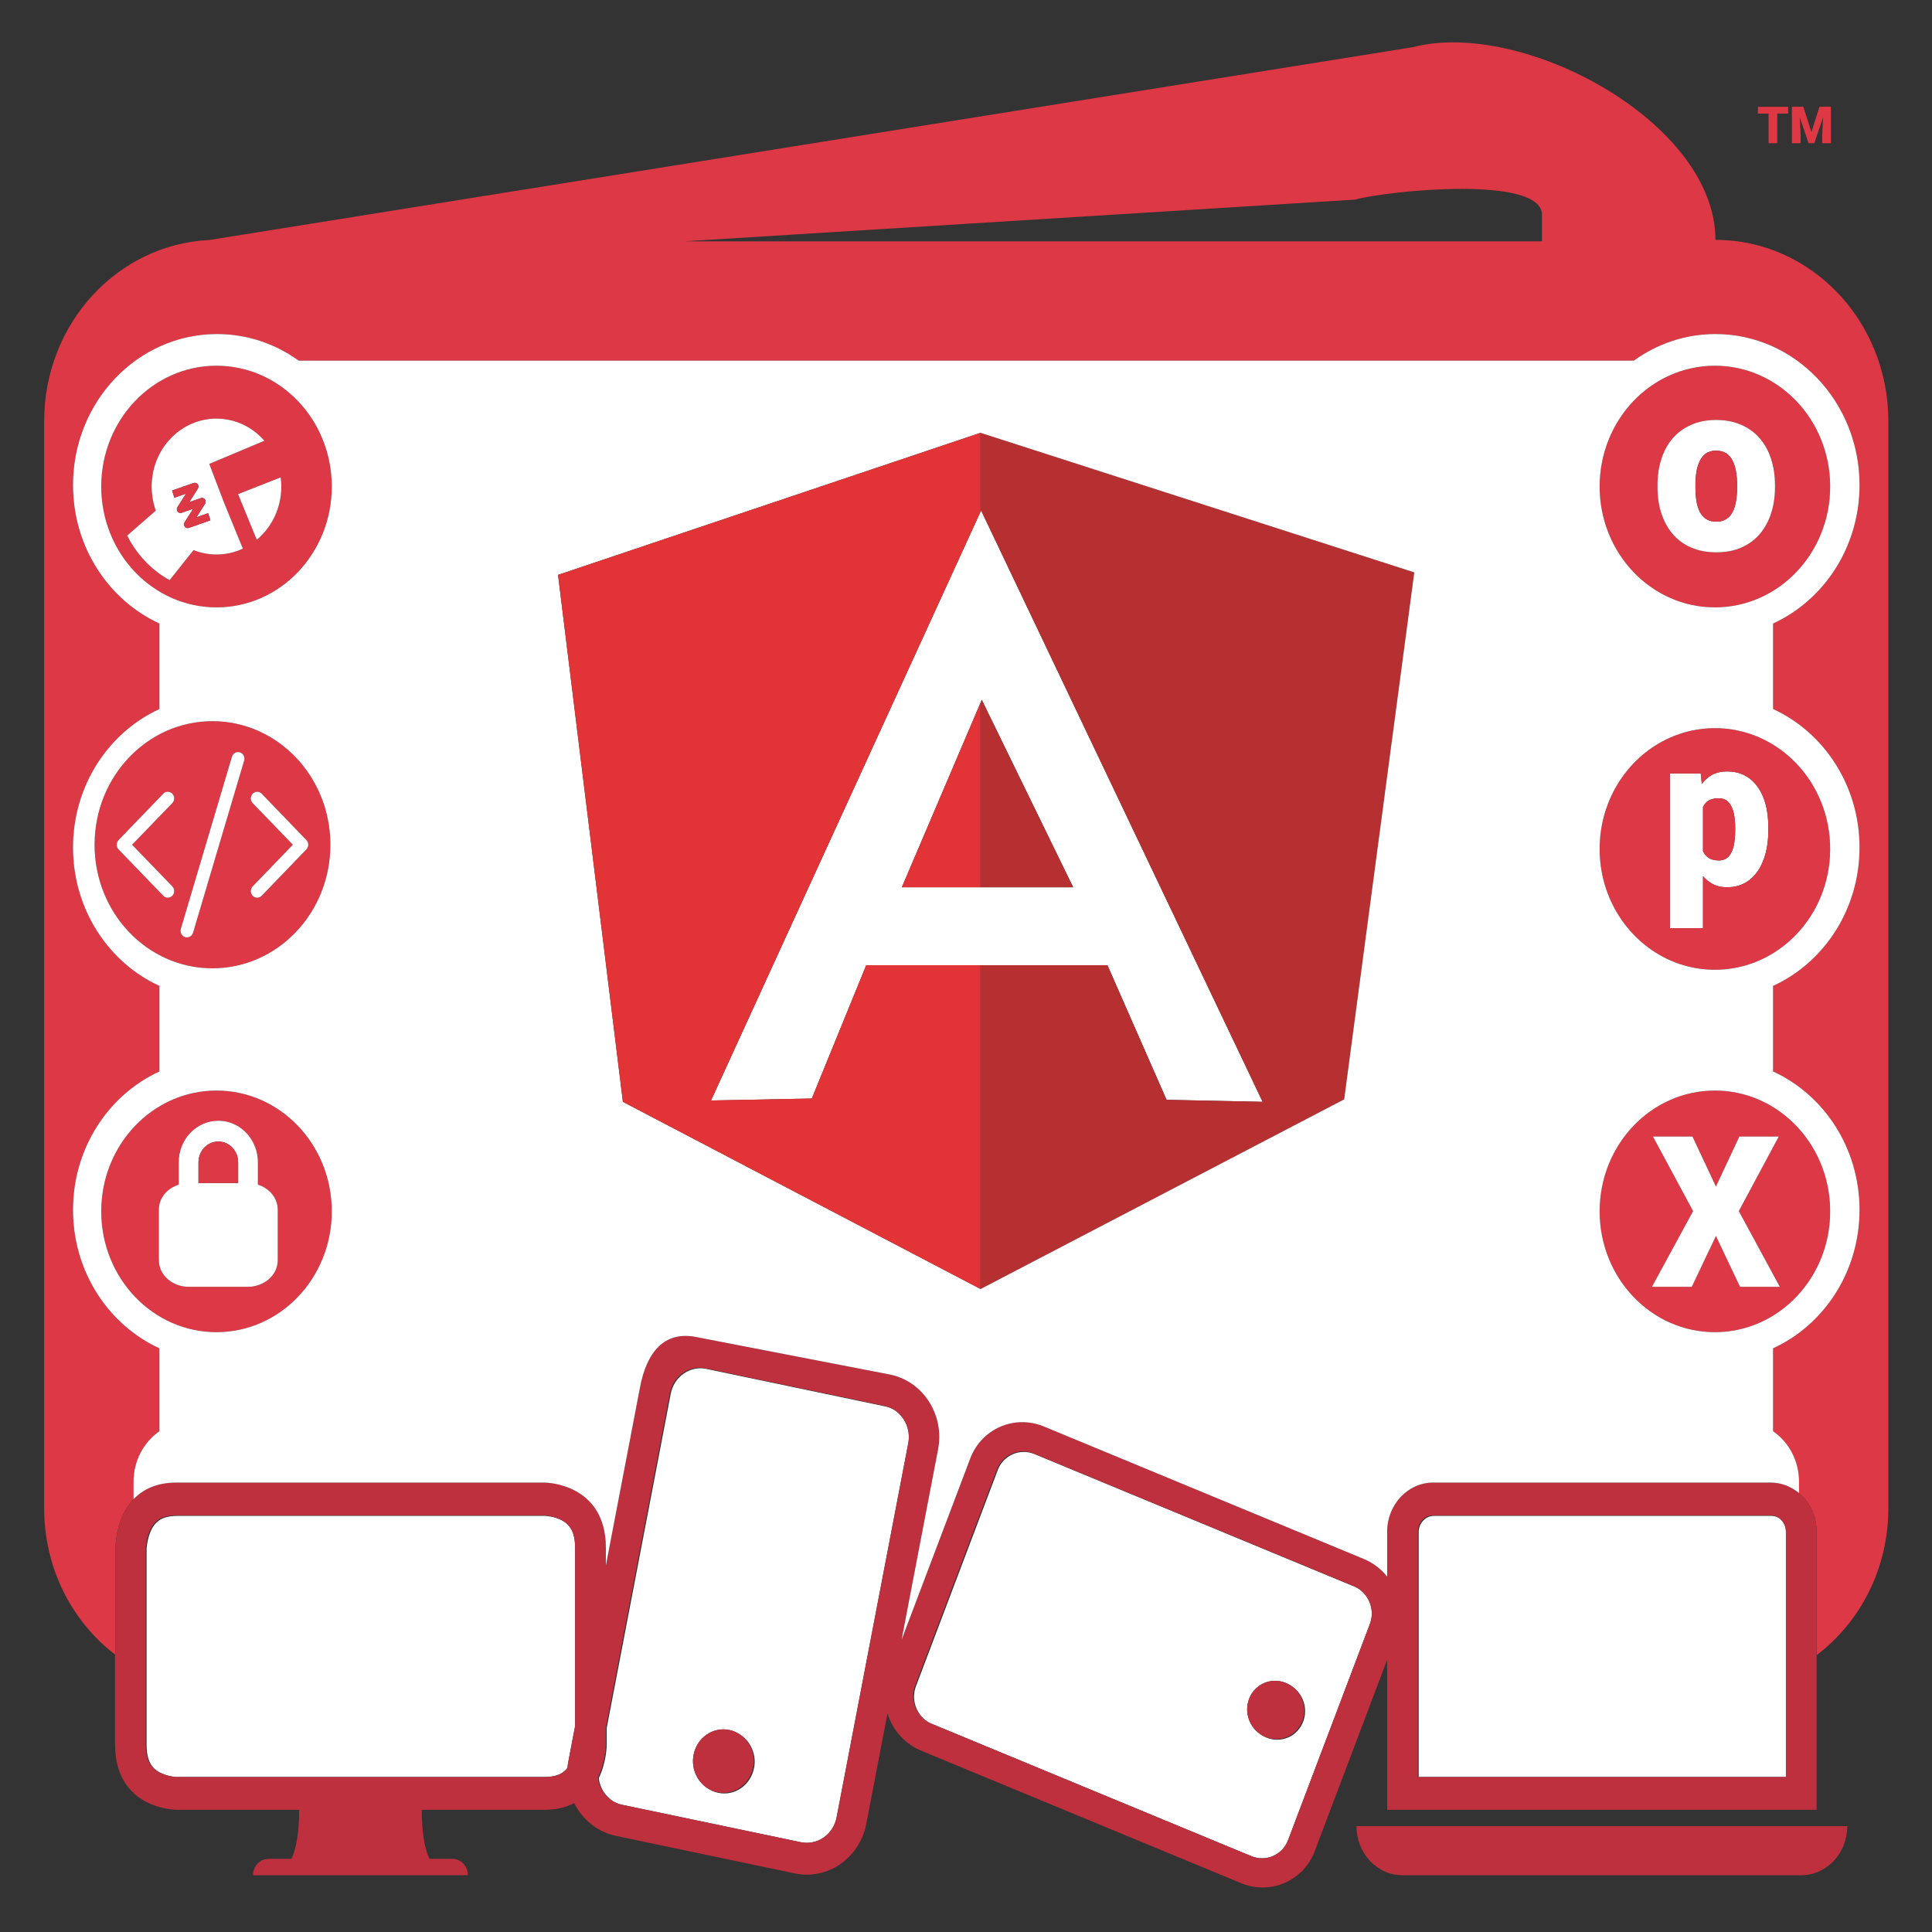 <svg xmlns="http://www.w3.org/2000/svg" viewBox="0 0 528 528"><rect x="0" y="0" width="528" height="528" fill="#333333" stroke="none"/><g class="jsopx-icon-wrapper"><g id="1737683834796-4326111_ak"><path d="M468.82,65.55c0-32.23-52.86-60.47-82.69-52.66L57.2,65.59c-25.11,1.18-45.13,22.87-45.13,49.48v297.13c0,16.49,7.68,31.09,19.52,40.08v-29.62s0-3.28,1.33-7.03c.08-.23.17-.46.26-.69.68-1.64,1.62-3.31,2.94-4.8.12-.13.24-.27.37-.4v-4.81c0-5.76,2.81-10.83,7.08-13.79v-22.66c-13.9-6.36-23.62-20.91-23.62-37.83s9.72-31.46,23.62-37.83v-23.38c-13.9-6.36-23.62-20.91-23.62-37.83s9.72-31.46,23.62-37.84v-23.37c-13.9-6.37-23.62-20.91-23.62-37.83,0-22.8,17.63-41.28,39.38-41.28,8.27,0,15.97,2.69,22.31,7.27h364.87c6.34-4.58,14.03-7.27,22.31-7.27,21.75,0,39.38,18.48,39.38,41.28,0,16.92-9.72,31.46-23.63,37.83v23.37c13.91,6.38,23.63,20.91,23.63,37.84s-9.72,31.47-23.63,37.83v23.38c13.91,6.37,23.63,20.91,23.63,37.83s-9.72,31.47-23.63,37.83v22.66c4.28,2.96,7.09,8.03,7.09,13.79v3.13c.17.14.33.29.49.44,2.65,2.45,4.31,6.07,4.31,10.1v33.75c11.88-8.98,19.61-23.62,19.61-40.15V115.07c0-27.35-21.15-49.52-47.25-49.52ZM421.41,65.95h-234.3l183.12-11.39c9.95-2.6,51.18-6.61,51.18,4.13v7.26Z" fill="#dd3845"></path><path d="M302.65,263.78h0l16.16,36.79,26.26.55-76.94-161.61-.18.39-73.64,160.86,27.55-.54,14.87-36.43h65.92ZM267.95,242.49h-21.49l21.49-50.38.36-.84,24.98,51.22h-25.34Z" fill="#fff"></path><path fill="#de3845" d="M492.09 36.81L491.86 32.05 494.26 39.14 495.84 39.14 498.23 32.06 498 36.81 498 39.14 500.38 39.14 500.38 29.18 497.25 29.18 495.05 36.11 492.84 29.18 489.71 29.18 489.71 39.14 492.09 39.14 492.09 36.81z"></path><path d="M468.67,165.99c17.4,0,31.5-14.79,31.5-33.02s-14.1-33.02-31.5-33.02-31.5,14.79-31.5,33.02,14.1,33.02,31.5,33.02ZM452.98,132.53c0-2.55.34-4.9,1.04-7.05.7-2.18,1.72-4.06,3.08-5.65,1.35-1.59,3.02-2.82,5.02-3.7,1.98-.9,4.27-1.36,6.88-1.36s4.93.46,6.92,1.36c1.01.44,1.93.97,2.77,1.58.84.62,1.6,1.32,2.28,2.12,1.36,1.59,2.39,3.47,3.08,5.65.7,2.15,1.05,4.5,1.05,7.05v.69c0,2.53-.35,4.88-1.05,7.05-.69,2.15-1.72,4.03-3.08,5.65-1.35,1.59-3.02,2.82-5,3.7-2,.89-4.29,1.33-6.9,1.33s-4.91-.44-6.92-1.33c-1.01-.44-1.93-.97-2.77-1.58-.84-.62-1.6-1.32-2.28-2.12-1.36-1.62-2.38-3.5-3.08-5.65-.7-2.17-1.04-4.52-1.04-7.05v-.69Z" fill="#dd3845"></path><path d="M468.67,364.07c8.16,0,15.58-3.24,21.18-8.58,6.34-6.04,10.32-14.75,10.32-24.44s-3.98-18.4-10.32-24.43c-5.6-5.33-13.02-8.58-21.18-8.58-17.4,0-31.5,14.78-31.5,33.01s14.1,33.02,31.5,33.02ZM451.74,310.61h10.8s0,0,0,0l6.41,13.65,6.4-13.66h10.77,0s0,0,0,0l-10.92,20.38,11.22,20.69h-10.88s0,0,0,0l-6.59-13.89-6.6,13.9h-10.9,0s0,0,0,0l11.26-20.69-10.97-20.38Z" fill="#dd3845"></path><path fill="#de3845" d="M483.33 39.14L485.71 39.14 485.71 31.04 488.68 31.04 488.68 29.18 480.42 29.18 480.42 31.04 483.33 31.04 483.33 39.14z"></path><path fill="#fff" d="M462.71 330.99L451.46 351.68 451.45 351.68 462.35 351.68 468.95 337.79 468.95 337.78 475.54 351.68 475.54 351.68 486.42 351.68 475.2 330.99 486.12 310.61 486.12 310.61 475.35 310.61 468.95 324.27 468.95 324.27 462.54 310.61 462.54 310.61 451.74 310.61 462.71 330.99z"></path><path d="M469,114.77c-2.61,0-4.9.46-6.88,1.36-2,.88-3.67,2.11-5.02,3.7-1.36,1.59-2.38,3.47-3.08,5.65-.7,2.15-1.04,4.5-1.04,7.05v.69c0,2.53.34,4.88,1.04,7.05.7,2.15,1.72,4.03,3.08,5.65.67.79,1.43,1.5,2.27,2.12.84.62,1.76,1.14,2.77,1.58,2.01.89,4.32,1.33,6.92,1.33s4.9-.44,6.9-1.33c1.98-.88,3.65-2.11,5-3.7,1.36-1.62,2.39-3.5,3.08-5.65.7-2.17,1.05-4.52,1.05-7.05v-.69c0-2.55-.35-4.9-1.05-7.05-.69-2.18-1.72-4.06-3.08-5.65-.68-.8-1.43-1.5-2.28-2.12-.84-.62-1.76-1.14-2.76-1.58-1.99-.9-4.3-1.36-6.92-1.36ZM463.35,132.53c0-1.26.09-2.45.27-3.57.19-1.14.49-2.14.93-3,.42-.89.99-1.57,1.71-2.06.74-.49,1.66-.74,2.74-.74s2.03.25,2.77.74c.74.49,1.32,1.17,1.76,2.06.42.86.74,1.86.92,3,.19,1.12.28,2.31.28,3.57v.69c0,1.31-.09,2.53-.28,3.67-.18,1.14-.5,2.14-.92,3-.44.84-1.02,1.49-1.76,1.96-.72.48-1.62.72-2.71.72s-2.03-.24-2.77-.72c-.74-.47-1.32-1.12-1.74-1.96-.44-.86-.74-1.86-.93-3-.18-1.14-.27-2.36-.27-3.67v-.69Z" fill="#fff"></path><path d="M456.35,211.39v42.26h9.07v-14.21s0,0,0,0h0c.6.73,1.3,1.33,2.07,1.82,1.26.82,2.76,1.22,4.49,1.22,1.85,0,3.47-.39,4.87-1.16,1.43-.78,2.6-1.88,3.55-3.29.96-1.41,1.67-3.07,2.17-4.98.48-1.89.71-3.95.71-6.17v-.59c0-2.32-.23-4.43-.71-6.32-.5-1.9-1.22-3.53-2.19-4.88-.71-1.03-1.56-1.88-2.53-2.55-.32-.22-.66-.42-1.01-.61-1.4-.74-3.02-1.1-4.87-1.1-1.75,0-3.24.39-4.5,1.18-.89.57-1.68,1.3-2.37,2.19h0s0,0,0,0l-.3-2.81h-8.44ZM465.42,220.57c.08-.18.17-.35.27-.52.39-.64.91-1.11,1.55-1.41.67-.31,1.48-.47,2.46-.47.84,0,1.54.19,2.13.58.57.4,1.03.96,1.36,1.7.36.73.63,1.59.79,2.59.15.99.24,2.06.24,3.25v.59c0,1.14-.08,2.22-.22,3.22-.14.99-.38,1.88-.72,2.65-.35.75-.8,1.35-1.38,1.77-.57.42-1.28.63-2.15.63-1.3,0-2.31-.3-3.07-.91-.53-.42-.96-.97-1.26-1.63v-12.04Z" fill="#fff"></path><path d="M464.55,139.89c.42.84,1,1.49,1.74,1.96.74.48,1.67.72,2.77.72s1.99-.24,2.71-.72c.74-.47,1.32-1.12,1.76-1.96.42-.86.74-1.86.92-3,.19-1.14.28-2.36.28-3.67v-.69c0-1.26-.09-2.45-.28-3.57-.18-1.14-.5-2.14-.92-3-.44-.89-1.02-1.57-1.76-2.06-.74-.49-1.66-.74-2.77-.74s-2,.25-2.74.74c-.72.49-1.29,1.17-1.71,2.06-.44.86-.74,1.86-.93,3-.18,1.12-.27,2.31-.27,3.57v.69c0,1.31.09,2.53.27,3.67.19,1.14.49,2.14.93,3Z" fill="#dd3845"></path><path d="M469.75,235.15c.87,0,1.58-.21,2.15-.63.58-.42,1.03-1.02,1.38-1.77.34-.77.58-1.66.72-2.65.14-1,.22-2.08.22-3.22v-.59c0-1.19-.09-2.26-.24-3.25-.16-1-.43-1.86-.79-2.59-.33-.74-.79-1.3-1.36-1.7-.59-.39-1.29-.58-2.13-.58-.98,0-1.79.16-2.46.47-.64.3-1.16.77-1.55,1.41-.1.17-.19.34-.27.52v12.04c.3.66.73,1.21,1.26,1.63.76.61,1.77.91,3.07.91Z" fill="#dd3845"></path><path d="M456.41,262.44c3.77,1.67,7.91,2.59,12.26,2.59,17.4,0,31.5-14.78,31.5-33.02s-14.1-33.02-31.5-33.02c-4.35,0-8.49.93-12.26,2.6-11.31,5.01-19.24,16.75-19.24,30.42s7.93,25.41,19.24,30.43ZM456.35,211.39h8.44s.3,2.81.3,2.81c0,0,0,0,0,0,.69-.89,1.48-1.62,2.37-2.19,1.26-.79,2.75-1.18,4.5-1.18,1.85,0,3.47.36,4.87,1.1.35.18.69.39,1.02.61.97.67,1.82,1.52,2.53,2.55.97,1.35,1.69,2.98,2.19,4.88.48,1.89.71,4,.71,6.32v.59c0,2.22-.23,4.28-.71,6.17-.5,1.91-1.21,3.57-2.17,4.98-.95,1.41-2.12,2.51-3.55,3.29-1.4.77-3.02,1.16-4.87,1.16-1.73,0-3.23-.4-4.49-1.22,0,0,0,0,0,0-.77-.49-1.47-1.09-2.07-1.81,0,0,0,0,0,0v14.21h-9.07v-42.26Z" fill="#dd3845"></path><path d="M391.9,414.28c-2.31,0-4.19,1.99-4.19,4.47v66.9h100.36v-67.05c0-1.5-.69-2.81-1.74-3.63-.65-.43-1.4-.69-2.22-.69h-92.22Z" fill="#fff"></path><path d="M254.58,471.08l87.37,36.18c4.02,1.67,8.53-.29,10.07-4.37l22.36-59.07c1.32-3.48.04-7.39-2.87-9.49-.02-.01-.04-.03-.07-.04-.41-.27-.85-.51-1.32-.7l-87.37-36.19c-4.02-1.67-8.54.29-10.08,4.37l-22.35,59.07c-1.34,3.53,0,7.49,2.99,9.58.05.03.1.07.15.1.03.02.06.04.09.06.33.19.66.37,1.02.51ZM341.36,464.31c1.53-4.08,6.05-6.03,10.06-4.37.53.22,1.02.49,1.48.8,3.19,2.03,4.63,6.12,3.25,9.75-1.53,4.08-6.04,6.04-10.07,4.37-.52-.22-1.01-.49-1.47-.8-3.18-2.03-4.63-6.12-3.25-9.75Z" fill="#fff"></path><path d="M193.08,374.11c-4.5-.94-8.88,2.11-9.78,6.82l-17.49,91.32v4.62s0,4.58-2.17,9.1c.31,2.63,1.79,4.95,3.94,6.32.73.43,1.54.76,2.42.94l48.86,10.23c4.5.94,8.88-2.1,9.78-6.81l19.58-102.22c.69-3.61-.88-7.15-3.68-9.02-.06-.04-.12-.08-.18-.11-.03-.02-.07-.04-.1-.06-.71-.4-1.49-.71-2.32-.88l-48.85-10.24ZM206.08,483.16c-.9,4.7-5.28,7.75-9.78,6.81-1.13-.24-2.15-.7-3.04-1.33-2.82-1.87-4.4-5.41-3.71-9.04.91-4.7,5.29-7.75,9.79-6.8,1.12.24,2.15.7,3.04,1.33,2.81,1.87,4.4,5.41,3.71,9.04Z" fill="#fff"></path><path d="M150.28,414.44c-.49-.09-.89-.13-1.12-.15-.09-.01-.16-.01-.19-.01H48.45c-2.73,0-4.22.7-5.05,1.29-.89.63-1.58,1.53-2.13,2.71-.56,1.21-.88,2.52-1.05,3.62-.09.52-.12.94-.15,1.18,0,.12,0,.18-.01.22v53.57c0,2.91.66,4.49,1.21,5.37.44.7,1.01,1.28,1.72,1.77,0,0,0,0,0,0,.06.04.12.08.19.12.13.08.26.16.4.23,1.14.6,2.37.95,3.39,1.13.49.09.88.13,1.12.14.09,0,.15,0,.19,0h100.53c2.72,0,4.21-.69,5.05-1.28.46-.33.87-.74,1.23-1.22.05-.62.13-1.24.26-1.86l1.83-9.61v-48.61c0-2.9-.65-4.49-1.21-5.38-.42-.67-.98-1.24-1.66-1.73-.2-.13-.41-.27-.64-.39-1.13-.61-2.36-.95-3.39-1.13Z" fill="#fff"></path><path d="M383.28,512.48h108.99c6.94,0,12.57-6.01,12.57-13.41h-134.13c0,7.4,5.62,13.41,12.56,13.41Z" fill="#be303e"></path><path d="M492.15,408.5c-.16-.15-.32-.3-.49-.44-2.13-1.8-4.84-2.88-7.77-2.88h-92.22c-6.93,0-12.57,6.02-12.57,13.42v12.29c-1.65-2.09-3.83-3.78-6.42-4.85l-87.37-36.18c-8.05-3.33-17.07.58-20.15,8.74l-18.78,49.6,9.98-52.07c1.81-9.41-4.03-18.56-13.01-20.45l-52.88-10.24c-8.99-1.89-13.74,4.22-15.54,13.62l-9.35,48.8v-4.79c0-17.89-16.77-17.89-16.77-17.89H48.21c-5.54,0-9.24,1.95-11.72,4.56-.13.13-.25.27-.37.4-1.32,1.49-2.26,3.16-2.94,4.8-.09.23-.18.46-.26.69-1.33,3.75-1.33,7.03-1.33,7.03v29.65c-.05-.04-.1-.08-.15-.12v24.53c0,17.88,16.77,17.88,16.77,17.88h33.54c0,5.96-.7,10.43-2.11,13.41h-6.28c-2.32,0-4.2,2-4.2,4.47h58.7c0-2.47-1.9-4.47-4.2-4.47h-6.28c-1.41-2.98-2.11-7.45-2.11-13.41h33.54c3.31,0,5.99-.7,8.12-1.82,2.25,4.48,6.33,7.89,11.44,8.96l48.86,10.25c9,1.88,17.75-4.23,19.54-13.64l5.77-30.06c1.4,4.45,4.67,8.28,9.24,10.17l87.37,36.18c8.05,3.34,17.07-.58,20.16-8.74l19.79-52.3v41h117.36v-76c0-4.03-1.66-7.65-4.31-10.1ZM41.03,482.09c-.55-.88-1.21-2.46-1.21-5.37v-53.57s.01-.1.01-.22c.03-.24.06-.66.15-1.18.17-1.1.49-2.41,1.05-3.62.55-1.18,1.24-2.08,2.13-2.71.84-.59,2.33-1.29,5.05-1.29h100.53s.1,0,.19.01c.23.02.63.06,1.12.15,1.02.18,2.25.52,3.39,1.13.22.12.43.24.63.38.07.04.13.08.19.12.02.01.03.03.05.04.69.49,1.24,1.06,1.66,1.73.56.89,1.21,2.48,1.21,5.38v48.61l-1.83,9.61c-.13.62-.21,1.24-.26,1.86-.36.48-.77.89-1.23,1.22-.84.59-2.33,1.28-5.05,1.28H48.28s-.1,0-.19,0c-.24-.01-.63-.05-1.12-.14-1.02-.18-2.25-.53-3.39-1.13-.14-.07-.27-.15-.4-.23-.07-.04-.13-.08-.19-.12,0,0,0,0,0,0-.82-.52-1.47-1.16-1.96-1.93ZM167.2,492.05c-2.08-1.37-3.49-3.66-3.8-6.23,2.18-4.52,2.18-9.1,2.18-9.1v-4.62l17.49-91.32c.9-4.71,5.28-7.76,9.78-6.82l48.85,10.24c.93.2,1.79.55,2.56,1.03.03.02.07.04.1.06.05.03.1.05.14.09.01,0,.02.02.04.03,2.81,1.87,4.37,5.41,3.68,9.02l-19.58,102.22c-.9,4.71-5.28,7.75-9.78,6.81l-48.86-10.23c-.88-.19-1.68-.51-2.42-.94-.02-.01-.04-.02-.06-.03-.11-.07-.22-.13-.32-.21ZM253.32,470.41s-.08-.05-.12-.08c-3.08-2.05-4.46-6.08-3.11-9.65l22.35-59.07c1.55-4.08,6.06-6.04,10.08-4.37l87.37,36.19c.46.19.9.42,1.31.69.08.06.16.11.24.17.02.01.04.03.07.04,2.91,2.1,4.19,6.01,2.87,9.49l-22.36,59.07c-1.54,4.08-6.05,6.04-10.07,4.37l-87.37-36.18c-.36-.14-.69-.32-1.02-.51-.01,0-.03-.01-.04-.02-.02-.01-.03-.02-.05-.04-.05-.03-.1-.07-.15-.1ZM387.48,418.6c0-2.48,1.88-4.47,4.19-4.47h92.22c.82,0,1.59.25,2.23.69.05.02.1.06.15.09.03.02.05.04.07.06,1.05.82,1.74,2.12,1.74,3.63v67.05h-100.6v-67.05Z" fill="#be303e"></path><path d="M344.61,474.06c.39.25.8.47,1.23.65,4.03,1.67,8.54-.29,10.07-4.37,1.35-3.54.01-7.52-3.01-9.6-.46-.31-.95-.59-1.48-.8-4.01-1.66-8.53.29-10.06,4.37-1.38,3.63.07,7.72,3.25,9.75Z" fill="#be303e"></path><path d="M205.85,483.01c.67-3.52-.8-6.98-3.48-8.89-.89-.64-1.91-1.1-3.04-1.33-4.5-.95-8.88,2.1-9.79,6.8-.69,3.63.89,7.18,3.71,9.04.84.56,1.78.97,2.81,1.18,4.5.94,8.88-2.11,9.78-6.81Z" fill="#be303e"></path><path d="M90.29,230.86c0-18.65-14.43-33.77-32.23-33.77s-32.21,15.12-32.21,33.77,14.43,33.77,32.21,33.77,32.23-15.12,32.23-33.77ZM69.05,219.48c-.51-.53-.64-1.31-.38-1.97.08-.22.21-.43.38-.6.6-.61,1.51-.69,2.2-.23.1.07.19.14.28.23l12.21,12.67c.35.36.52.82.52,1.28s-.17.92-.52,1.28l-12.21,12.66c-.6.62-1.52.7-2.2.23-.1-.07-.19-.14-.28-.23-.68-.7-.68-1.86,0-2.56l10.98-11.38-10.98-11.38ZM47.09,242.24c.43.44.58,1.05.48,1.62-.07.35-.23.68-.48.94-.6.62-1.52.7-2.2.23-.1-.07-.19-.14-.28-.23l-12.22-12.66c-.34-.36-.51-.82-.51-1.28s.17-.92.51-1.28l12.22-12.67c.6-.61,1.51-.69,2.2-.23.1.07.19.14.28.23.68.71.68,1.86,0,2.57l-10.99,11.38,10.99,11.38ZM50.57,256.1c-.12-.04-.23-.09-.33-.14-.71-.4-1.07-1.29-.83-2.12l2.57-8.67,11.39-38.36c.28-.95,1.26-1.49,2.18-1.2.12.04.23.09.33.14.72.4,1.08,1.29.83,2.13l-2.47,8.32-11.49,38.7c-.28.96-1.26,1.49-2.19,1.2Z" fill="#dd3845"></path><path d="M69.05,216.91c-.17.17-.3.38-.38.6-.26.66-.13,1.44.38,1.97l10.98,11.38-10.98,11.38c-.68.7-.68,1.86,0,2.56.08.09.18.16.27.23.68.47,1.59.39,2.2-.23l12.21-12.66c.35-.36.52-.82.52-1.28s-.17-.92-.52-1.28l-12.21-12.67c-.09-.09-.18-.16-.28-.23-.68-.46-1.6-.38-2.19.23Z" fill="#fff"></path><path d="M90.67,132.97c0-18.23-14.1-33.02-31.5-33.02s-31.5,14.79-31.5,33.02,14.1,33.02,31.5,33.02,31.5-14.79,31.5-33.02ZM76.71,130.45c.11.83.17,1.67.17,2.52,0,5.89-2.62,11.14-6.71,14.55h0s0,0,0,0l-5.11-12.49,11.65-4.58s0,0,0,0h0ZM52.89,150.34l-6.53,8.21c-.62-.34-1.23-.71-1.82-1.09-4.13-2.71-7.53-6.55-9.8-11.08l7.82-6.84c-.72-2.04-1.13-4.26-1.13-6.57,0-10.26,7.93-18.57,17.72-18.57,3.89,0,7.49,1.32,10.41,3.54.97.74,1.87,1.59,2.68,2.52l-15.06,6.32,3.93,10.31,5.25,12.85c-2.2,1.03-4.64,1.6-7.21,1.6-2.22,0-4.32-.43-6.27-1.2Z" fill="#dd3845"></path><path d="M90.67,331.05c0-18.23-14.1-33.01-31.5-33.01s-31.5,14.78-31.5,33.01,14.1,33.02,31.5,33.02,31.5-14.78,31.5-33.02ZM43.41,344.31v-13.61c0-3.57,2.5-6.01,5.43-6.95v-6.1c0-6.27,4.84-11.36,10.83-11.36,2.24,0,4.32.72,6.05,1.94,2.88,2.04,4.76,5.5,4.76,9.42v6.1c.73.24,1.44.56,2.08.98,1.94,1.25,3.35,3.29,3.35,5.97v13.61c0,4.63-4.24,7.37-8.12,7.37h-16.24c-1.71,0-3.48-.53-4.93-1.5-1.87-1.26-3.21-3.26-3.21-5.87Z" fill="#dd3845"></path><path d="M70.17,147.52h0c4.09-3.4,6.71-8.65,6.71-14.54,0-.85-.06-1.69-.17-2.52h0s-11.65,4.58-11.65,4.58l5.11,12.48Z" fill="#fff"></path><path d="M67.79,351.68c3.88,0,8.12-2.74,8.12-7.37v-13.61c0-2.68-1.41-4.72-3.35-5.97-.65-.42-1.35-.75-2.08-.98h0v-6.1c0-3.92-1.89-7.38-4.76-9.42-1.72-1.22-3.8-1.94-6.05-1.94-5.99,0-10.83,5.09-10.83,11.36v6.1c-2.93.94-5.43,3.38-5.43,6.95v13.61c0,2.6,1.34,4.61,3.21,5.87,1.45.98,3.23,1.5,4.93,1.5h16.24ZM54.24,317.65c0-3.14,2.44-5.68,5.43-5.68s5.41,2.54,5.41,5.68v5.66h-10.84v-5.66Z" fill="#fff"></path><path d="M61.12,137.09l-3.93-10.31,15.06-6.32c-.81-.93-1.71-1.78-2.68-2.52-2.92-2.23-6.52-3.54-10.41-3.54-9.79,0-17.72,8.31-17.72,18.57,0,2.31.41,4.53,1.13,6.57l-7.82,6.84c2.27,4.53,5.66,8.37,9.79,11.08.59.39,1.2.75,1.82,1.09l6.53-8.21c1.95.77,4.05,1.2,6.27,1.2,2.57,0,5.01-.57,7.21-1.6l-5.25-12.85ZM52.93,132c.41-.15.84,0,1.1.34.26.35.27.83.04,1.2l-2.35,3.69,3.19-1.11c.4-.14.84,0,1.09.36.26.34.27.82.04,1.19l-2.34,3.69,3.18-1.11.62,1.95-5.91,2.07c-.39.14-.84,0-1.09-.36-.25-.34-.28-.83-.04-1.2l2.35-3.68-3.19,1.11c-.39.14-.83,0-1.09-.35-.25-.36-.27-.84-.03-1.2l2.34-3.69-3.18,1.12-.63-1.96,5.9-2.06Z" fill="#fff"></path><path d="M66.72,207.88c.25-.84-.11-1.73-.83-2.13-.1-.06-.21-.11-.33-.14-.92-.29-1.9.25-2.18,1.2l-11.39,38.36-2.57,8.67c-.24.83.11,1.71.82,2.12.1.06.21.11.33.14.93.29,1.91-.24,2.19-1.2l11.49-38.7,2.47-8.32Z" fill="#fff"></path><path d="M65.08,317.65c0-3.14-2.42-5.68-5.41-5.68s-5.43,2.54-5.43,5.68v5.66h10.84v-5.66Z" fill="#dd3845"></path><path d="M50.84,134.9l-2.34,3.69c-.24.36-.22.84.03,1.2.26.35.7.49,1.09.35l3.19-1.11-2.35,3.68c-.24.37-.21.86.04,1.2.25.35.7.5,1.09.36l5.91-2.07-.62-1.95-3.18,1.11,2.34-3.69c.23-.37.22-.85-.04-1.19-.25-.36-.69-.5-1.09-.36l-3.19,1.11,2.35-3.69c.23-.37.22-.85-.04-1.2-.26-.34-.69-.49-1.1-.34l-5.9,2.06.63,1.96,3.18-1.12Z" fill="#dd3845"></path><path d="M47.09,216.91c-.09-.09-.18-.16-.28-.23-.68-.46-1.6-.38-2.19.23l-12.22,12.67c-.34.36-.51.82-.51,1.28s.17.92.51,1.28l12.22,12.66c.08.09.18.16.27.23.68.47,1.59.39,2.2-.23.25-.26.41-.59.48-.94.1-.57-.05-1.18-.48-1.62l-10.99-11.38,10.99-11.38c.68-.71.68-1.86,0-2.57Z" fill="#fff"></path><path fill="#b63031" d="M268.13 139.5L268.13 139.51 345.07 301.12 318.81 300.57 318.81 300.57 302.65 263.78 302.65 263.78 267.95 263.78 267.95 352.26 267.99 352.28 367.35 300.45 386.51 156.43 267.99 118.28 267.95 118.29 267.95 139.89 268.13 139.5z"></path><path d="M148.81,405.18s16.77,0,16.77,17.89v4.79l9.35-48.8c1.8-9.4,6.55-15.51,15.54-13.62l52.88,10.24c8.98,1.89,14.82,11.04,13.01,20.45l-9.98,52.07,18.78-49.6c3.08-8.16,12.1-12.07,20.15-8.74l87.37,36.18c2.59,1.07,4.77,2.76,6.42,4.85v-12.29c0-7.4,5.64-13.42,12.57-13.42h92.22c2.93,0,5.64,1.08,7.77,2.88v-3.13c0-5.76-2.81-10.83-7.09-13.79v-22.66c13.91-6.36,23.63-20.91,23.63-37.83s-9.72-31.46-23.63-37.83v-23.38c13.91-6.36,23.63-20.91,23.63-37.83s-9.72-31.46-23.63-37.84v-23.37c13.91-6.37,23.63-20.91,23.63-37.83,0-22.8-17.63-41.28-39.38-41.28-8.28,0-15.97,2.69-22.31,7.27H81.64c-6.34-4.58-14.04-7.27-22.31-7.27-21.75,0-39.38,18.48-39.38,41.28,0,16.92,9.72,31.46,23.62,37.83v23.37c-13.9,6.38-23.62,20.91-23.62,37.84s9.72,31.47,23.62,37.83v23.38c-13.9,6.37-23.62,20.91-23.62,37.83s9.72,31.47,23.62,37.83v22.66c-4.27,2.96-7.08,8.03-7.08,13.79v4.81c2.48-2.61,6.18-4.56,11.72-4.56h100.6ZM468.67,99.95c17.4,0,31.5,14.79,31.5,33.02s-14.1,33.02-31.5,33.02-31.5-14.79-31.5-33.02,14.1-33.02,31.5-33.02ZM456.41,201.59c3.77-1.67,7.91-2.6,12.26-2.6,17.4,0,31.5,14.79,31.5,33.02s-14.1,33.02-31.5,33.02c-4.35,0-8.49-.92-12.26-2.59-11.31-5.02-19.24-16.75-19.24-30.43s7.93-25.41,19.24-30.42ZM468.67,298.04c8.16,0,15.58,3.25,21.18,8.58,6.34,6.03,10.32,14.75,10.32,24.43s-3.98,18.4-10.32,24.44c-5.6,5.34-13.02,8.58-21.18,8.58-17.4,0-31.5-14.78-31.5-33.02s14.1-33.01,31.5-33.01ZM267.95,118.29h.04s118.52,38.14,118.52,38.14l-19.16,144.02-99.36,51.83-.04-.02-97.72-51.14-17.72-144.01,115.44-38.82ZM27.67,132.97c0-18.23,14.1-33.02,31.5-33.02s31.5,14.79,31.5,33.02-14.1,33.02-31.5,33.02-31.5-14.79-31.5-33.02ZM25.85,230.86c0-18.65,14.43-33.77,32.21-33.77s32.23,15.12,32.23,33.77-14.43,33.77-32.23,33.77-32.21-15.12-32.21-33.77ZM27.67,331.05c0-18.23,14.1-33.01,31.5-33.01s31.5,14.78,31.5,33.01-14.1,33.02-31.5,33.02-31.5-14.78-31.5-33.02Z" fill="#fff"></path><path fill="#e23337" d="M267.95 352.26L267.95 263.78 236.73 263.78 221.86 300.21 194.31 300.75 194.31 300.75 267.95 139.89 267.95 118.29 152.51 157.11 170.23 301.12 267.95 352.26z"></path><path fill="#b63031" d="M267.95 192.11L267.95 242.49 293.29 242.49 268.31 191.27 267.95 192.11z"></path><path fill="#e23337" d="M246.46 242.49L267.95 242.49 267.95 192.11 246.46 242.49z"></path></g></g></svg>